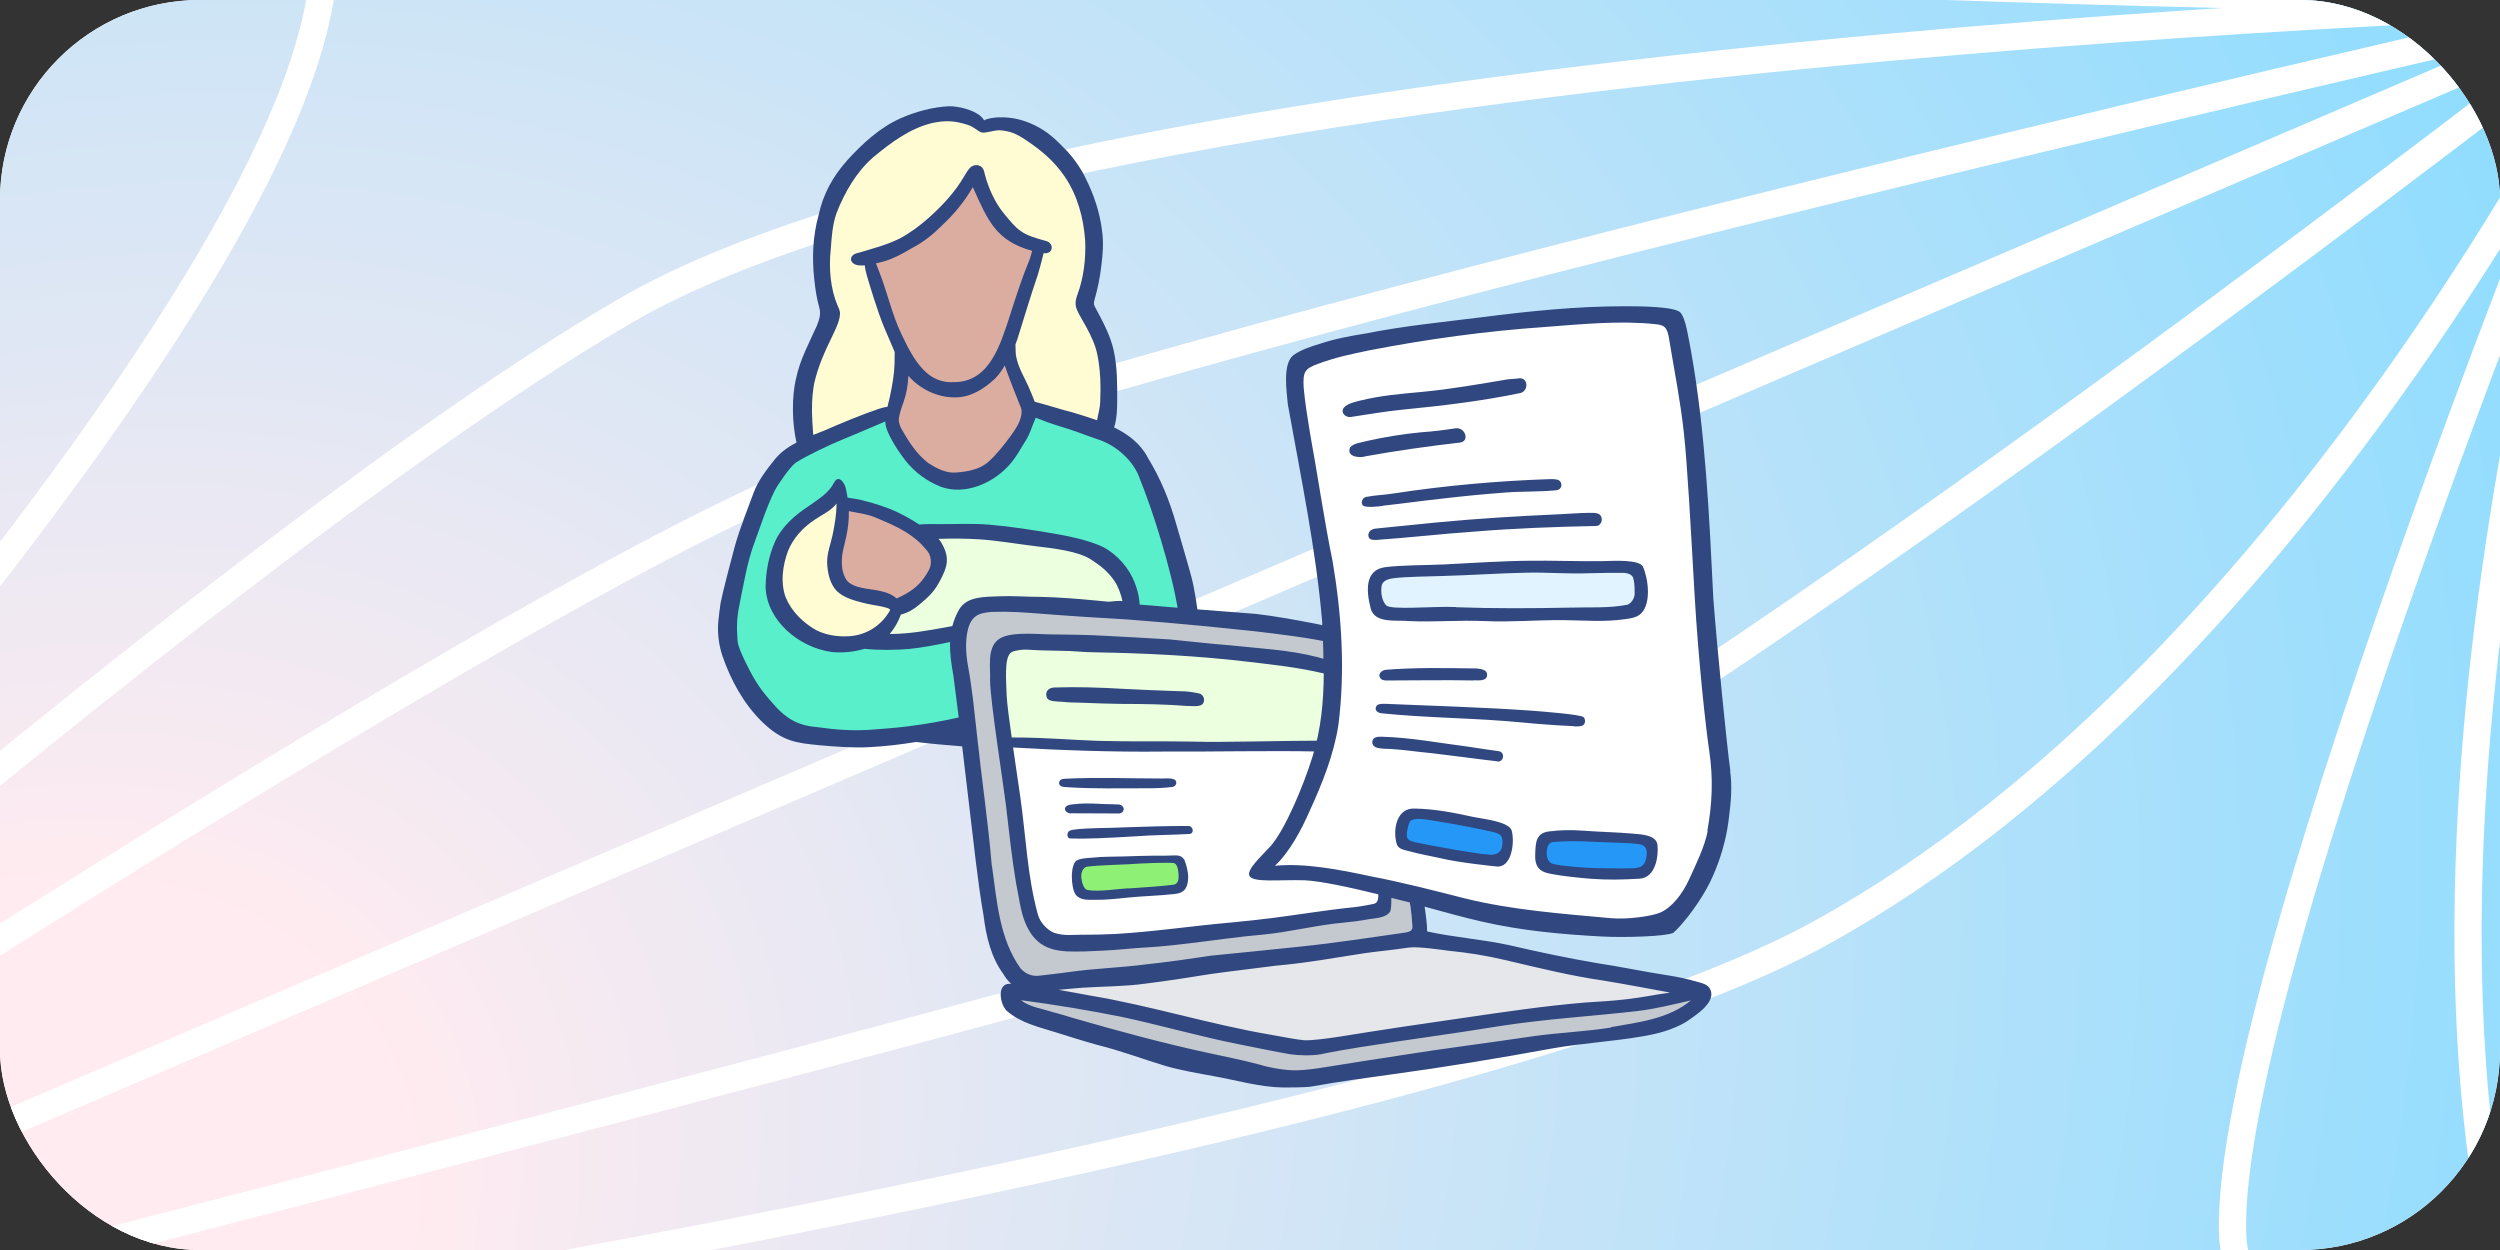 <svg width="400" height="200" viewBox="0 0 400 200" fill="none" xmlns="http://www.w3.org/2000/svg">
<rect x="0" y="0" width="400" height="200" fill="#333333" stroke="none"/>
<g clip-path="url(#clip0_703_3137)">
<rect width="400" height="200" rx="32" fill="white"/>
<rect width="400" height="200" fill="url(#paint0_radial_703_3137)"/>
<g clip-path="url(#clip1_703_3137)">
<path d="M17.267 -267.604C17.267 -267.604 185.281 -312.198 242.775 -361.664C300.254 -411.116 380.486 -576.274 380.486 -576.274C380.486 -576.274 318.821 -358.076 325.728 -295.709C332.634 -233.356 419.847 0.299 419.847 0.299M419.847 0.299C419.847 0.299 307.4 -258.052 266.888 -269.368C226.376 -280.685 17.252 -267.589 17.252 -267.589C17.252 -267.589 75.539 -31.543 132.615 -16.728C189.691 -1.913 419.847 0.299 419.847 0.299ZM419.847 0.299C419.847 0.299 173.83 6.921 100.19 49.646C26.551 92.371 -133.031 237.228 -133.031 237.228C-133.031 237.228 44.968 64.67 51.65 -3.393C61.113 -99.77 17.237 -267.604 17.237 -267.604" stroke="white" stroke-width="4.35" stroke-miterlimit="10"/>
<path d="M17.267 -267.604C17.267 -267.604 107.381 -145.246 179.764 -107.828C252.148 -70.41 419.862 0.299 419.862 0.299C419.862 0.299 297.877 -142.884 230.337 -185.728C162.797 -228.587 17.267 -267.589 17.267 -267.589C17.267 -267.589 173.77 -346.222 230.053 -394.313C286.337 -442.419 380.486 -576.259 380.486 -576.259C380.486 -576.259 351.007 -387.96 357.823 -325.278C364.64 -262.581 419.847 0.299 419.847 0.299M419.847 0.299C419.847 0.299 413.763 116.857 436.65 196.432C459.537 276.006 531.218 426.334 531.218 426.334M419.847 0.299C419.847 0.299 190.274 52.173 130.178 76.031C70.083 99.89 -133.031 237.243 -133.031 237.243M419.847 0.299C419.847 0.299 245.705 136.501 195.341 151.39C144.978 166.279 -133.031 237.243 -133.031 237.243M419.847 0.299C419.847 0.299 229.978 -35.399 166.789 -54.161C103.599 -72.922 17.252 -267.589 17.252 -267.589C17.252 -267.589 19.988 -120.31 7.565 -48.196C-4.857 23.919 -133.016 237.243 -133.016 237.243C-133.016 237.243 212.353 192.485 290.851 149.521C369.334 106.557 419.847 0.314 419.847 0.314C419.847 0.314 379.53 121.641 401.37 207.748C423.196 293.855 531.218 426.334 531.218 426.334M419.847 0.299C419.847 0.299 307.28 -195.086 252.94 -226.898C198.6 -258.71 17.237 -267.604 17.237 -267.604M531.218 426.334C531.218 426.334 289.162 253.776 245.884 248.395C202.607 243.013 -133.031 237.243 -133.031 237.243M531.218 426.334C531.218 426.334 349.018 244.388 303.229 220.888C257.44 197.388 -133.031 237.243 -133.031 237.243" stroke="white" stroke-width="4.35" stroke-miterlimit="10"/>
<path d="M17.267 -267.604C17.267 -267.604 -128.711 -106.483 -149.236 -57.285C-169.762 -8.102 -133.017 237.228 -133.017 237.228" stroke="white" stroke-width="4.35" stroke-miterlimit="10"/>
<path d="M17.269 -267.604C17.269 -267.604 -92.966 -88.693 -108.887 -30.287C-124.808 28.134 -133 237.228 -133 237.228" stroke="white" stroke-width="4.35" stroke-miterlimit="10"/>
<path d="M380.486 -576.274C380.486 -576.274 611.719 -418.994 690.397 -341.498C769.089 -264.002 904.573 -57.136 904.573 -57.136C904.573 -57.136 736.739 -84.433 649.69 -74.193C562.641 -63.952 419.847 0.299 419.847 0.299C419.847 0.299 520.485 -113.449 620.27 -122.837C720.056 -132.24 904.558 -57.136 904.558 -57.136C904.558 -57.136 799.705 -326.25 723.061 -398.021C646.431 -469.806 380.486 -576.274 380.486 -576.274Z" stroke="white" stroke-width="4.35" stroke-miterlimit="10"/>
<path d="M17.268 -267.604C17.268 -267.604 236.003 -303.781 270.401 -333.784C304.814 -363.802 380.487 -576.274 380.487 -576.274C380.487 -576.274 288.639 -329.838 295.217 -298.684C301.794 -267.545 419.848 0.299 419.848 0.299C419.848 0.299 355.686 155.695 357.226 197.553C358.78 239.395 531.219 426.334 531.219 426.334C531.219 426.334 742.211 291.732 791.872 230.276C841.533 168.82 904.543 -57.136 904.543 -57.136C904.543 -57.136 897.771 174.456 827.959 272.523C758.131 370.589 531.219 426.319 531.219 426.319" stroke="white" stroke-width="4.35" stroke-miterlimit="10"/>
<path d="M17.268 -267.604C17.268 -267.604 108.607 -395.972 173.994 -449.176C239.367 -502.395 380.487 -576.274 380.487 -576.274M380.487 -576.274C380.487 -576.274 679.364 -503.457 762.87 -439.445C846.376 -375.432 904.573 -57.136 904.573 -57.136C904.573 -57.136 643.008 -195.565 612.422 -218.855C581.836 -242.161 380.487 -576.259 380.487 -576.259C380.487 -576.259 533.969 -302.69 539.007 -243.491C544.045 -184.293 419.848 0.314 419.848 0.314C419.848 0.314 539.231 -145.455 598.251 -167.146C657.27 -188.837 904.558 -57.121 904.558 -57.121C904.558 -57.121 671.083 -223.759 622.274 -269.413C573.495 -315.113 380.487 -576.274 380.487 -576.274ZM380.487 -576.274C380.487 -576.274 474.831 -347.986 491.26 -277.157C507.689 -206.328 419.863 0.299 419.863 0.299C419.863 0.299 445.725 -191.962 443.721 -287.427C441.718 -382.892 380.501 -576.274 380.501 -576.274" stroke="white" stroke-width="4.35" stroke-miterlimit="10"/>
<path d="M-133.016 237.228L17.268 -267.604L419.863 0.299L380.487 -576.274L904.573 -57.136L531.249 426.319L-133.016 237.228Z" stroke="white" stroke-width="4.35" stroke-miterlimit="10"/>
<path d="M-133.016 237.228L419.863 0.299L904.573 -57.136" stroke="white" stroke-width="4.35" stroke-miterlimit="10"/>
</g>
<g clip-path="url(#clip2_703_3137)">
<path d="M190.647 101.246C189.967 97.757 189.097 92.231 187.4 86.512C185.703 80.793 183.231 74.152 181.534 72.213C180.648 71.201 178.611 70.094 176.5 69.167C174.571 68.317 172.58 67.617 171.355 67.269C168.785 66.543 164.631 65.273 164.631 65.273C164.747 65.714 164.812 66.09 164.796 66.337C164.719 67.452 161.348 72.455 160.004 73.91C158.66 75.365 156.731 76.856 153.17 76.892C149.609 76.928 147.5 74.675 146.3 73.694C145.1 72.713 143.174 69.224 142.811 67.877C142.677 67.377 142.726 66.69 142.865 65.917C142.865 65.917 133.497 69.615 129.148 71.446C128.934 71.536 128.736 71.621 128.548 71.701C124.536 73.416 121.871 78.929 120.416 83.147C118.961 87.365 115.763 97.543 116.417 102.269C117.071 106.994 121.505 112.666 123.833 114.992C126.161 117.319 132.341 118.409 136.484 118.409C140.627 118.409 149.217 117.111 149.217 117.111C149.217 117.111 153.863 118.131 159.242 118.409C164.866 118.7 174.267 118.844 178.629 117.827C182.991 116.81 185.754 114.24 187.935 111.235C190.116 108.23 191.329 104.741 190.649 101.249L190.647 101.246Z" fill="#59EFCB"/>
<path d="M180.695 97.701C179.779 97.288 178.45 97.198 176.545 97.708C171.456 99.065 167.697 101.11 167.697 101.11C167.251 99.858 166.996 99.405 166.996 99.405C166.996 99.405 159.678 100.131 156.964 100.664C154.25 101.197 149.355 102.214 145.526 102.505C141.697 102.796 139.207 102.145 139.207 102.145C140.513 101.591 141.486 100.863 141.978 100.118C142.959 98.627 143.435 97.906 143.214 96.992C143.214 96.992 145.82 96.593 147.419 94.75C149.018 92.908 150.473 90.781 150.084 88.984C149.777 87.568 148.629 86.19 146.875 84.874C146.875 84.874 151.781 84.862 155.659 84.91C159.537 84.959 165.207 85.734 169.278 86.558C173.349 87.382 176.238 88.273 178.244 90.514C180.474 93.004 181.069 94.59 180.698 97.698L180.695 97.701Z" fill="#ECFFDF"/>
<path d="M158.331 32.828C159.423 35.228 161.058 36.755 162.366 37.736C163.674 38.718 166.293 39.3 166.293 39.3C166.293 39.3 164.148 46.097 163.494 48.17C162.84 50.243 161.058 55.586 161.058 55.586C161.058 55.586 162.549 60.057 162.912 60.785C163.195 61.352 164.227 63.723 164.634 65.273C164.75 65.714 164.815 66.09 164.799 66.337C164.722 67.452 161.351 72.455 160.007 73.91C158.663 75.365 156.734 76.856 153.173 76.892C149.612 76.928 147.503 74.675 146.303 73.694C145.103 72.713 143.177 69.224 142.814 67.877C142.68 67.377 142.729 66.69 142.868 65.917C143.102 64.607 143.594 63.051 143.867 61.769C144.302 59.732 144.521 56.681 144.521 56.681C144.521 56.681 142.631 52.937 141.287 48.755C139.943 44.573 138.879 41.13 138.879 41.13C138.879 41.13 144.05 39.812 148.412 36.539C152.774 33.266 155.972 27.596 155.972 27.596C155.972 27.596 157.244 30.431 158.336 32.831L158.331 32.828ZM168.353 103.136C169.195 105.956 168.983 108.951 168.983 108.951C168.983 108.951 172.279 108.902 174.945 108.516C177.1 108.201 179.405 107.352 180.422 106.334C181.439 105.317 182.603 103.038 182.603 101.148C182.603 99.966 182.224 98.385 180.695 97.701C179.778 97.288 178.449 97.198 176.544 97.708C171.455 99.065 167.696 101.11 167.696 101.11C167.884 101.635 168.103 102.302 168.353 103.136ZM134.847 80.742C135.009 81.715 134.811 83.504 134.427 85.25C134.043 86.996 133.101 89.939 133.938 92.326C134.775 94.713 137.682 95.213 138.954 95.54C140.226 95.867 142.986 96.078 143.208 96.995C143.208 96.995 145.814 96.596 147.413 94.752C149.012 92.908 150.467 90.784 150.078 88.987C149.771 87.57 148.623 86.193 146.869 84.877C146.398 84.522 145.883 84.174 145.327 83.829C142.711 82.199 138.735 81.28 137.231 80.94C135.727 80.6 134.844 80.747 134.844 80.747L134.847 80.742Z" fill="#DBADA1"/>
<path d="M176.503 69.164C174.574 68.315 172.584 67.614 171.358 67.267C168.788 66.54 164.635 65.271 164.635 65.271C164.228 63.721 163.196 61.349 162.912 60.783C162.549 60.057 161.058 55.584 161.058 55.584C161.058 55.584 162.84 50.241 163.494 48.168C164.148 46.095 166.293 39.297 166.293 39.297C166.293 39.297 163.677 38.715 162.366 37.734C161.058 36.753 159.421 35.226 158.331 32.826C157.24 30.426 155.967 27.591 155.967 27.591C155.967 27.591 152.769 33.261 148.407 36.534C144.045 39.807 138.875 41.125 138.875 41.125C138.875 41.125 139.938 44.568 141.282 48.75C142.626 52.931 144.516 56.676 144.516 56.676C144.516 56.676 144.298 59.73 143.862 61.764C143.587 63.044 143.098 64.599 142.863 65.912C142.863 65.912 133.495 69.61 129.146 71.441C129.146 71.441 128.196 66.855 128.631 62.565C129.066 58.275 130.959 53.985 131.829 52.458C132.702 50.931 132.411 49.041 132.048 47.223C131.685 45.405 130.957 40.098 132.048 34.863C133.14 29.628 137.064 25.485 140.7 22.722C144.336 19.959 147.753 18.36 151.505 18.069C155.257 17.778 157.35 20.177 157.35 20.177C157.35 20.177 160.113 18.869 163.02 20.25C165.928 21.63 170.872 24.903 172.836 29.556C174.801 34.209 175.599 36.536 174.945 41.19C174.291 45.843 173.565 48.533 173.565 48.533C173.565 48.533 176.982 54.204 177.201 57.84C177.397 61.081 177.641 65.598 176.503 69.164ZM134.229 78.707C134.229 78.707 132.957 80.015 131.211 81.071C129.466 82.127 126.383 84.053 125.217 86.669C124.05 89.285 123.141 93.83 124.668 96.884C126.195 99.938 130.774 103.247 134.428 103.136C136.253 103.082 137.896 102.701 139.202 102.145C140.507 101.589 141.481 100.863 141.972 100.118C142.953 98.627 143.43 97.906 143.208 96.992C142.987 96.078 140.227 95.865 138.954 95.537C137.682 95.21 134.773 94.711 133.938 92.324C133.104 89.937 134.047 86.994 134.428 85.248C134.809 83.502 135.01 81.715 134.847 80.739C134.685 79.763 134.229 78.702 134.229 78.702V78.707Z" fill="#FFFCD3"/>
<path d="M192.123 103.819C192.092 101.846 191.925 100.301 191.739 98.741C191.595 97.515 191.17 94.348 190.629 92.324C189.983 89.903 188.891 86.288 188.206 83.886C187.115 80.057 185.729 76.632 183.641 73.212C182.477 70.964 180.489 69.473 178.228 68.371C178.275 68.294 178.313 68.214 178.336 68.134C178.699 66.88 178.741 65.552 178.748 64.246C178.766 61.499 178.777 58.774 178.197 56.096C177.675 53.684 176.379 51.296 175.205 49.123C175.03 48.799 174.955 48.557 175.105 48.031C175.604 46.278 175.993 44.468 176.202 42.621C176.444 40.729 176.603 38.818 176.33 36.936C175.983 34.031 175.03 31.145 173.696 28.518C173.091 27.145 171.719 25.204 170.671 24.115C168.966 22.348 167.658 21.043 165.43 19.987C163.893 19.258 162.057 18.687 159.701 18.774C159.217 18.792 157.981 18.934 157.443 19.256C157.353 19.05 157.18 18.839 156.92 18.604C155.751 17.549 153.279 16.977 151.822 17C149.303 17.124 146.574 17.821 144.048 18.949C140.741 20.427 138.007 22.971 135.571 25.631C133.225 28.271 131.711 31.023 130.967 34.453C130.042 37.809 129.908 41.218 130.282 44.676C130.495 46.651 130.712 47.897 131.09 49.229C131.376 50.243 131.083 51.175 130.686 52.136C129.494 54.804 127.99 57.561 127.4 60.44C126.641 63.443 126.726 67.686 127.439 70.807C126.097 71.502 124.882 72.365 123.945 73.534C122.68 75.108 121.287 76.915 120.587 78.818C119.547 81.656 118.354 84.581 117.548 87.483C117.005 89.445 115.46 95.447 115.295 96.475C115.146 97.402 115.053 98.313 114.948 99.248C114.742 101.056 114.994 103.224 115.602 104.983C116.933 108.832 118.98 112.587 121.874 115.432C125.217 118.715 127.563 118.882 131.085 119.233C133.328 119.454 136.557 119.673 138.913 119.555C141.594 119.418 144.125 119.122 146.594 118.713C150.153 119.173 158.298 119.807 160.793 119.799C167.261 119.907 173.905 120.505 180.198 118.926C185.353 117.634 189.61 112.862 191.484 108.037C192.017 106.662 192.146 105.503 192.12 103.819H192.123ZM130.266 61.354C130.91 58.591 131.829 56.531 133.359 53.374C133.848 52.368 134.422 51.096 134.404 50.048C134.379 49.684 134.134 49.11 133.977 48.804C132.913 46.27 132.568 42.979 132.924 39.882C133.063 37.968 133.181 35.97 133.853 34.067C135.172 30.743 136.984 27.547 139.717 25.16C142.528 22.83 145.647 20.489 149.226 19.668C151.386 19.22 152.774 19.33 154.834 19.974C155.921 20.314 156.518 21.087 157.095 21.2C157.775 21.334 159.117 20.783 160.008 20.847C161.689 20.968 162.719 21.455 164.164 22.423C166.628 24.071 168.657 25.773 170.331 28.219C172.404 31.245 173.364 34.855 173.632 38.524C173.745 41.46 173.395 44.48 172.355 47.233C172.061 48.008 171.961 48.832 172.36 49.679C172.836 50.689 173.295 51.374 173.848 52.401C174.592 53.781 175.27 55.228 175.581 56.768C176.088 59.279 176.145 61.867 176.027 64.424C175.993 65.181 175.718 66.345 175.524 67.243C174.149 66.749 172.754 66.334 171.443 65.933C170.526 65.747 166.965 64.622 165.549 64.277C165.402 63.821 165.23 63.456 164.812 62.436C164.066 60.62 162.935 58.942 162.575 56.995C162.482 56.555 162.503 55.741 162.474 55.095C162.575 54.85 162.668 54.603 162.755 54.353C163.826 50.903 164.872 47.444 166.03 44.017C166.285 43.211 166.491 42.395 166.71 41.578C166.782 41.221 166.903 40.865 166.988 40.505C167.017 40.507 167.045 40.512 167.073 40.515C168.564 40.669 168.665 38.895 167.385 38.56C163.34 37.507 162.843 36.866 160.551 34.065C159.155 32.36 158.117 29.978 157.597 27.988C157.515 27.673 157.463 27.305 157.296 27.024C156.876 26.28 155.805 26.229 155.223 26.829C154.865 27.197 154.538 27.74 154.294 28.168C152.821 30.717 150.781 32.903 148.58 34.865C147.176 36.114 145.59 37.296 143.906 38.187C141.823 39.215 139.567 39.784 137.35 40.45C135.633 40.762 135.859 42.359 137.487 42.462C137.778 42.487 138.069 42.48 138.357 42.456C138.457 43.404 138.777 44.331 139.037 45.245C139.529 46.896 140.064 48.531 140.623 50.161C141.2 51.827 141.908 53.444 142.611 55.059C142.796 55.478 142.971 55.906 143.149 56.328C143.123 56.974 143.149 57.762 143.128 58.105C143.072 60.018 142.76 61.694 142.356 63.579C142.219 64.151 142.101 64.645 141.998 65.078C141.637 65.119 141.189 65.225 140.626 65.413C137.953 66.298 134.42 67.787 131.842 68.909C131.263 69.126 130.686 69.352 130.114 69.584C130.063 68.861 130.004 67.988 129.98 67.524C129.841 65.433 129.906 63.399 130.264 61.347L130.266 61.354ZM161.452 50.915C160.036 55.149 158.329 61.004 152.862 61.133C148.363 61.514 146.239 57.7 144.215 53.428C142.66 50.148 142.008 46.855 140.659 43.448C140.535 43.116 140.317 42.552 140.157 42.14C140.293 42.106 140.43 42.073 140.566 42.042C142.539 41.638 144.292 40.657 146.002 39.647C147.766 38.733 149.308 37.487 150.699 36.086C152.661 34.265 154.325 32.247 155.651 29.937C158.084 35.362 159.364 38.524 165.145 40.134C165 40.615 164.903 41.117 164.709 41.581C163.45 44.635 162.446 47.774 161.452 50.915ZM144.491 64.547C144.975 63.237 145.289 61.692 145.343 60.136C147.169 62.225 149.908 63.582 152.715 63.582C155.233 63.636 157.461 62.233 159.212 60.569C159.838 59.951 160.324 59.227 160.762 58.473C160.852 58.751 160.95 59.032 161.05 59.312C161.779 61.349 162.598 63.311 163.376 65.32C163.528 65.711 163.427 66.365 163.347 66.687C163.085 67.728 162.608 68.5 161.777 69.654C160.759 71.065 159.477 72.684 158.184 73.851C156.776 75.141 154.78 75.463 152.926 75.61C151.327 75.723 149.865 74.935 148.559 74.114C146.666 72.679 145.361 70.617 144.212 68.585C144.004 68.165 143.839 67.71 143.793 67.243C143.852 66.324 144.194 65.42 144.488 64.547H144.491ZM188.902 105.858C187.493 109.793 184.648 114.384 179.869 115.689C172.239 117.77 163.149 117.232 155.226 116.825C157.077 116.341 158.952 115.81 160.886 115.252C163.852 114.43 166.813 113.776 169.463 112.244C170.047 111.801 170.202 111.142 170.241 110.439C170.985 110.388 171.868 110.287 172.303 110.243C173.979 110.068 175.476 109.762 176.992 109.414C179.338 108.894 181.329 107.205 182.593 105.068C183.989 102.758 184.388 99.992 182.92 97.641C182.747 97.42 182.554 97.232 182.343 97.067C182.348 96.647 182.32 96.168 182.23 95.635C182.047 94.551 181.658 93.331 181.164 92.347C180.069 90.158 178.063 88.091 175.705 87.174C173.413 86.285 171.065 85.791 168.639 85.377C165.243 84.797 161.689 84.228 158.249 83.945C155.579 83.726 152.903 83.875 150.228 83.86C149.602 83.857 148.17 83.814 147.086 83.922C145.755 83.056 144.014 82.068 142.243 81.372C140.69 80.767 138.007 79.941 136.359 79.743C136.158 79.719 135.888 79.655 135.609 79.619C135.535 79.132 135.437 78.63 135.321 78.102C135.185 77.492 134.546 76.369 133.894 76.701C133.48 76.982 133.325 77.507 133.037 77.896C132.141 79.178 130.748 79.992 129.499 80.906C127.251 82.364 125.132 84.184 124.009 86.644C122.994 88.933 122.531 91.441 122.495 93.931C122.683 99.323 127.838 103.587 133.034 104.316C134.724 104.493 136.614 104.321 138.339 103.808C140.381 104.035 143.283 104.035 145.443 103.832C147.596 103.628 149.885 103.167 151.94 102.74C154.6 102.323 157.021 101.663 159.449 101.259C161.344 100.942 162.94 100.628 165.237 100.582C166.234 100.561 166.412 100.801 166.494 101.11C167.13 103.479 167.475 105.529 167.575 106.553C167.624 107.462 167.712 108.315 167.653 109.2C167.617 109.741 167.65 110.354 166.957 110.671C165.23 111.459 163.275 111.987 161.47 112.592C156.209 114.289 150.781 115.527 145.289 116.212C143.195 116.488 141.117 116.614 139.014 116.779C136.364 116.938 133.701 116.761 131.077 116.38C127.591 116.107 125.729 115.079 123.141 111.958C121.282 109.86 120.322 108.098 119.106 105.583C118.8 104.949 118.069 103.378 118.012 102.542C117.847 100.136 117.868 98.898 118.359 96.524C119.026 93.284 119.539 89.991 120.69 86.878C121.681 84.197 122.678 81.058 123.958 78.496C124.377 77.659 126.427 74.639 127.333 74.018C128.487 73.297 129.705 72.687 130.928 72.079C133.897 70.609 135.949 69.891 138.524 68.76C138.996 68.554 140.561 67.887 141.643 67.439C141.663 68.204 141.9 68.871 142.428 69.911C143.031 71.132 144.068 72.674 144.91 73.735C146.368 75.568 148.294 76.987 150.532 77.886C154.361 79.266 158.725 77.363 161.287 74.608C162.567 73.292 163.306 71.729 164.29 70.202C164.828 69.28 165.119 68.227 165.549 67.251C165.616 67.102 165.665 66.963 165.709 66.829C166.715 67.231 168.222 67.81 169.468 68.173C171.84 68.863 173.696 69.646 176.037 70.429C178.784 71.425 181.22 73.735 182.189 76.13C183.51 79.395 184.743 83.013 185.742 86.373C186.924 90.352 187.913 94.075 188.577 98.18C188.958 100.528 189.702 103.59 188.891 105.858H188.902ZM133.869 94.549C135.015 95.651 136.632 96.07 138.141 96.467C139.068 96.701 140.018 96.835 140.958 97.016C141.375 97.147 141.885 97.196 142.271 97.409C142.467 97.518 142.405 97.662 142.281 97.865C140.911 100.139 138.632 101.594 135.952 101.79C134.142 101.911 132.285 101.658 130.65 100.855C128.5 99.665 126.61 97.803 125.693 95.53C124.843 93.171 125.227 90.532 126.056 88.217C126.872 86.139 128.479 84.383 130.351 83.154C131.556 82.341 132.947 81.73 133.858 80.569C133.835 82.263 133.555 83.942 133.215 85.598C132.898 87.053 132.329 88.474 132.339 89.983C132.401 91.593 132.731 93.32 133.869 94.549ZM147.472 87.128C147.859 87.606 148.332 88.008 148.639 88.554C149.015 89.327 149.061 90.398 148.629 91.194C147.794 92.723 146.947 93.727 145.503 94.672C144.787 95.141 143.968 95.53 143.479 95.756C142.902 95.244 142.122 94.878 141.403 94.701C139.585 94.142 137.453 94.356 135.872 93.241C135.228 92.787 134.829 91.6 134.749 90.861C134.51 88.685 135.069 87.537 135.424 85.742C135.718 84.334 135.849 83.069 135.813 81.772C136.029 81.826 136.235 81.862 136.397 81.895C137.639 82.135 138.875 82.299 140.038 82.784C142.796 83.935 145.376 85.019 147.47 87.128H147.472ZM144.146 98.324C145.255 98.061 146.195 97.502 147.107 96.727C148.451 95.586 149.316 94.873 150.248 93.192C151.652 90.66 152.03 89.213 150.575 86.762C150.457 86.561 150.318 86.383 150.161 86.216C152.334 86.152 154.43 86.152 156.609 86.288C159.632 86.476 162.616 87.025 165.621 87.382C168.608 87.74 172.471 88.168 174.554 89.517C176.14 90.545 177.263 91.43 178.326 92.975C178.864 93.758 179.392 95.108 179.585 96.161C178.29 96.094 176.92 96.344 175.81 96.606C173.217 97.085 170.83 98.246 168.554 99.526C168.296 98.669 167.859 97.863 166.914 98.092C165.302 98.326 163.685 98.509 162.062 98.676C156.714 99.14 152.486 100.299 147.174 101.061C146.097 101.239 143.819 101.45 142.706 101.432C142.593 101.432 142.474 101.427 142.351 101.421C143.144 100.523 143.736 99.441 144.146 98.324ZM170.253 108.088C170.174 105.907 169.612 103.893 169.092 101.759C169.731 101.481 170.333 101.179 170.864 100.914C172.177 100.26 173.681 99.621 174.968 99.289C176.665 98.849 178.439 98.499 180.162 98.834C182.516 99.292 181.246 102.614 180.422 104.352C179.683 105.917 178.246 106.407 176.681 106.945C174.816 107.583 173.349 107.689 171.162 107.944C170.884 107.977 170.57 108.026 170.253 108.088Z" fill="#304780"/>
</g>
<g clip-path="url(#clip3_703_3137)">
<path d="M271.98 159.844C271.293 162.25 266.947 163.594 264.853 164.313C262.727 165.031 247.472 166.594 241.376 167.656C235.28 168.719 208.707 172.938 205.112 172.781C201.486 172.594 192.67 170.031 188.231 168.938C183.792 167.813 167.786 163.438 165.473 162.656C163.191 161.875 161.94 161.156 162.003 159.906C161.909 159.344 163.097 158.656 164.316 158.156C169.693 159.5 174.883 160.438 177.102 160.969C180.103 161.688 202.361 166.781 204.3 167.219C206.238 167.656 210.208 167.656 212.678 167.219C215.147 166.781 231.216 164.406 236.78 163.594C242.345 162.813 259.476 161.031 262.289 160.688C263.79 160.5 267.979 159.563 271.543 158.75C271.949 159.063 272.106 159.438 272.012 159.844H271.98ZM222.369 150.938C218.961 151.531 192.608 154.531 187.293 155.344C181.979 156.156 169.756 157.344 166.817 157.438C163.879 157.531 162.691 156.875 160.565 153.469C158.439 150.063 156.094 126.75 155.751 122.406C155.407 118.063 153.5 106.281 153.406 102.063C153.218 94.812 160.284 96.719 166.286 96.812C172.288 96.938 192.702 98.625 199.423 99.344C208.207 100.281 211.771 101.125 215.304 102.344C218.711 103.531 219.368 105.75 221.024 111.156C221.868 113.906 223.65 122.563 224.932 130.813C226.183 138.813 227.152 147.094 227.245 148.219C227.402 149.906 225.776 150.344 222.369 150.938ZM221.368 141.5C220.931 138.594 221.024 134.531 219.336 125.344C217.648 116.125 215.085 108.125 213.553 107.406C212.021 106.688 205.55 105.406 201.674 104.969C197.797 104.531 173.695 102.531 169.099 102.625C164.504 102.719 161.378 102.438 160.534 103.5C158.595 105.969 159.627 110.031 160.096 114.875C160.284 116.781 161.096 121.5 161.753 126.375C162.753 133.875 163.754 142.125 164.191 143.969C164.91 147 166.098 151.219 171.413 151.063C173.695 151 183.229 150.375 192.827 149.344C205.706 147.969 219.117 145.875 219.962 145.688C221.243 145.375 221.775 144.406 221.337 141.5H221.368Z" fill="#C4C9D0"/>
<path d="M204.3 167.219C206.238 167.656 210.208 167.656 212.678 167.219C215.147 166.781 231.216 164.406 236.78 163.594C242.345 162.812 259.476 161.031 262.29 160.687C263.79 160.5 267.979 159.562 271.543 158.75C269.605 157.187 262.508 156.656 259.664 156.125C256.225 155.469 237.749 151.687 234.686 151.062C227.715 149.625 224.526 150.531 222.4 150.906C218.993 151.5 192.639 154.5 187.325 155.312C182.01 156.125 169.787 157.312 166.849 157.406C166.348 157.406 165.317 157.719 164.348 158.125C169.725 159.469 174.914 160.406 177.134 160.937C180.135 161.656 202.393 166.75 204.331 167.187L204.3 167.219Z" fill="#E5E7EB"/>
<path d="M160.566 103.5C158.628 105.969 159.66 110.031 160.128 114.875C160.316 116.781 161.129 121.5 161.785 126.375C162.786 133.875 163.786 142.125 164.224 143.969C164.943 147 166.131 151.219 171.445 151.063C173.727 151 183.262 150.375 192.859 149.344C205.739 147.969 219.15 145.875 219.994 145.688C221.276 145.375 221.807 144.406 221.37 141.5C220.932 138.594 221.026 134.531 219.338 125.344C217.649 116.156 215.086 108.125 213.554 107.406C212.022 106.688 205.551 105.406 201.675 104.969C197.798 104.531 173.696 102.531 169.101 102.625C164.505 102.719 161.379 102.438 160.535 103.5H160.566Z" fill="white"/>
<path d="M207.208 119.344C209.647 119.25 215.055 119.531 218.181 119.688C216.618 113.031 214.773 107.938 213.554 107.375C212.022 106.656 205.551 105.375 201.675 104.938C197.798 104.5 173.696 102.5 169.101 102.594C164.505 102.688 161.379 102.406 160.535 103.469C158.597 105.938 159.628 110 160.097 114.844C160.191 115.688 160.379 117.031 160.629 118.688C164.286 118.906 171.445 119.281 175.415 119.313C180.886 119.344 203.676 119.438 207.177 119.313L207.208 119.344Z" fill="#ECFFDF"/>
<path d="M172.851 138.344C172.039 139.031 172.164 142.656 173.477 143.062C174.79 143.469 180.792 142.969 182.48 142.781C184.168 142.594 189.17 142.5 189.232 141.312C189.295 140.125 189.232 137.969 188.42 137.594C187.607 137.219 180.51 137.594 178.697 137.719C176.884 137.844 173.57 137.719 172.851 138.344Z" fill="#8EF176"/>
<path d="M207.895 58.625C205.988 61.812 210.146 78.875 211.302 86.375C212.459 93.875 213.584 107.219 212.897 113.25C212.209 119.281 208.864 128 207.332 131C205.519 134.531 201.768 139.469 201.768 139.469C201.768 139.469 212.834 139.563 217.836 141.156C219.68 141.75 227.246 143.75 235.061 145.344C242.439 146.844 250.066 147.875 253.286 148.125C259.757 148.625 263.79 148.969 266.572 147.781C268.792 146.813 273.45 140.688 274.419 134.563C275.388 128.438 275.732 121.281 274.419 114.938C273.106 108.594 271.762 81.219 271.418 74.875C271.074 68.531 269.292 52.562 267.635 51.125C266.229 49.938 249.785 50.312 238.719 51.656C227.652 53 209.989 55.125 207.895 58.594V58.625Z" fill="white"/>
<path d="M226.839 130.219C227.777 130.219 238.187 131.875 239.875 132.344C241.563 132.812 241.438 134 241.22 135.75C241.001 137.5 239 137.562 238.093 137.562C237.187 137.562 228.809 136.094 226.37 135.562C223.932 135.031 224.276 133.469 224.307 132.312C224.37 130.781 225.902 130.187 226.839 130.187V130.219ZM246.534 135.969C246.409 137.469 246.722 138.656 248.66 139.062C251.036 139.562 259.039 139.75 261.289 139.719C263.697 139.719 264.134 138.062 264.228 136.844C264.353 135.25 263.822 134.5 262.227 134.375C261.383 134.312 258.476 133.969 255.381 133.812C252.442 133.656 249.379 133.75 248.722 133.844C247.378 134.062 246.628 134.875 246.534 135.969Z" fill="#2598F7"/>
<path d="M219.962 94.563C220.212 97.5 220.274 98.188 224.245 98.25C228.215 98.313 250.473 98.25 253.318 98.25C256.163 98.25 262.259 98.656 262.384 96.125C262.509 93.594 262.665 91.188 260.508 90.844C258.351 90.5 243.971 90.656 239.438 90.844C234.905 91.031 225.151 91.344 222.838 91.625C220.525 91.906 219.806 93 219.962 94.563Z" fill="#E0F3FF"/>
<path d="M190.14 112.969C186.607 112.687 183.012 112.625 179.479 112.625C177.354 112.594 175.228 112.531 173.102 112.437C172.039 112.406 170.976 112.406 169.914 112.281C169.101 112.219 167.819 112.281 167.538 111.688C167.1 110.781 167.694 110.031 168.663 110C172.383 109.875 176.072 110 179.761 110.219C182.762 110.375 185.763 110.5 188.764 110.594C189.796 110.594 190.796 110.719 191.796 110.938C192.797 111.156 192.859 112.375 192.297 112.75C191.828 113.062 190.702 113 190.108 112.937L190.14 112.969ZM171.008 125.969C170.539 125.906 170.007 126 169.632 125.688C169.445 125.531 169.413 125.25 169.507 125.031C169.663 124.625 170.132 124.625 170.476 124.594C175.603 124.344 180.949 124.562 185.919 124.562C186.638 124.562 188.076 124.375 188.201 125.125C188.264 125.5 187.983 125.844 187.607 125.906C186.201 126.094 184.794 126.125 183.387 126.125C179.261 126.125 175.134 126.219 171.008 125.969ZM171.383 130.156C170.664 130.156 170.101 129.531 170.539 129.062C170.945 128.656 171.945 128.688 172.665 128.594C174.071 128.5 175.478 128.594 176.885 128.656C177.573 128.656 178.292 128.688 178.979 128.719C179.386 128.719 179.73 129.031 179.792 129.375C179.823 129.75 179.511 130.156 179.042 130.156C176.478 130.156 173.915 130.125 171.352 130.125L171.383 130.156ZM171.258 134.156C170.664 134.156 170.633 133.156 171.164 132.906C171.352 132.844 171.539 132.781 171.727 132.75C174.415 132.406 177.166 132.531 179.886 132.375C183.356 132.25 186.67 132.156 190.108 132.156C190.952 132.156 191.14 133.375 190.296 133.438C187.389 133.594 184.544 133.594 181.668 133.812C176.979 134.094 173.571 134.25 171.289 134.156H171.258ZM175.009 143.969C173.915 143.969 172.915 144.031 172.164 143.219C171.289 142.125 171.226 138.312 172.258 137.688C172.883 137.312 174.134 137.281 174.853 137.219C176.478 137.031 178.135 137.094 179.761 137.031C181.355 136.969 182.95 136.938 184.575 136.906C185.169 136.906 185.982 136.906 186.576 136.906C188.139 136.906 188.858 136.594 189.514 137.594C189.827 138.344 190.14 139.625 190.108 140.438C190.046 141.875 189.671 142.844 188.014 143.031C185.701 143.312 182.668 143.375 180.355 143.625C178.573 143.812 176.916 144 175.04 143.969H175.009ZM180.511 142.156C183.512 141.969 186.169 141.75 187.701 141.562C188.483 141.469 188.67 140.781 188.545 139.656C188.483 138.875 188.264 138.188 187.826 138.094C187.17 137.969 183.012 138.094 180.542 138.281C179.823 138.344 176.103 138.406 174.009 138.656C173.165 138.75 172.946 139.812 173.008 140.375C173.071 140.938 173.29 142.281 174.04 142.406C175.822 142.719 178.792 142.219 180.542 142.125L180.511 142.156ZM262.26 140.594C259.415 140.75 257.32 140.812 254.444 140.594C252.819 140.469 250.068 140.188 248.473 139.875C247.317 139.656 245.535 139.469 245.629 136.844C245.691 134.812 245.722 133.312 247.817 133.031C249.693 132.781 251.474 132.781 253.319 132.906C256.195 133.125 258.79 133.156 261.166 133.375C262.666 133.5 265.042 133.594 265.198 135.219C265.386 137.031 264.886 140.438 262.322 140.594H262.26ZM261.697 138.875C262.635 138.812 263.198 138.312 263.385 137.344C263.698 135.812 263.198 135.281 262.51 135.125C261.197 134.812 257.602 134.844 254.288 134.656C252.819 134.562 250.13 134.562 248.567 134.719C247.598 134.812 247.504 135.688 247.473 136.5C247.473 137.188 247.692 138.062 248.567 138.25C250.443 138.656 253.725 138.844 255.413 138.906C257.633 138.938 260.134 138.969 261.697 138.906V138.875ZM230.342 137.281C228.747 136.938 227.153 136.656 225.559 136.219C224.746 136 223.683 135.875 223.464 135C222.808 132.719 223.464 129.125 226.497 129.375C229.592 129.438 232.624 130.031 235.625 130.688C236.969 130.969 238.345 131.094 239.877 131.562C240.689 131.812 241.69 132.25 241.877 132.906C242.409 135 241.783 139 239.345 138.625C239.345 138.625 233.312 138.031 230.342 137.281ZM238.782 136.719C239.157 136.719 240.158 136.594 240.345 135.375C240.533 134.031 240.314 133.531 239.251 133.219C238.063 132.875 232.686 131.812 229.373 131.312C228.654 131.219 225.84 130.531 225.465 131.688C225.215 132.5 224.871 133.719 225.277 134.25C225.621 134.719 227.153 134.875 227.935 135.062C229.498 135.406 231.092 135.625 232.686 135.938C234.906 136.281 236.438 136.625 238.751 136.781L238.782 136.719ZM250.099 99.219C246.004 99.188 241.721 99.562 237.626 99.375C233.53 99.188 229.498 99.562 225.465 99.375C223.464 99.156 219.963 99.844 219.307 97.344C218.556 94.438 218.4 91.188 221.62 90.75C224.215 90.406 228.372 90.438 230.998 90.312C235.531 90.094 240.252 89.75 244.785 89.719C247.629 89.656 253.444 89.844 256.289 89.781C258.602 89.719 262.166 89.531 262.854 90.625C263.729 92.594 264.229 96.469 262.604 98.125C261.916 98.812 260.947 98.938 260.04 99.062C256.695 99.562 253.506 99.25 250.13 99.219H250.099ZM232.936 97.156C239.032 97.375 245.128 97.344 251.224 97.219C254.288 97.125 257.414 97.344 260.415 96.75C261.103 96.469 261.541 95.625 261.541 95C261.541 94.219 261.541 93.281 261.322 92.5C261.197 92.031 260.572 91.625 259.54 91.656C258.133 91.656 255.976 91.656 254.194 91.719C250.693 91.844 247.879 91.562 244.409 91.625C240.47 91.688 234.781 92.062 230.873 92.156C228.747 92.219 224.809 92.281 223.089 92.5C222.245 92.594 221.182 92.844 221.057 93.781C220.901 94.812 221.088 96.094 221.776 96.844C222.495 97.656 229.341 96.969 232.968 97.125L232.936 97.156ZM216.118 66.719C215.493 66.812 214.68 66.312 214.836 65.562C215.117 64.688 216.649 64.344 217.493 64.125C221.057 63.25 224.058 63.031 227.372 62.719C232.03 62.281 236.657 61.469 241.283 60.688C241.846 60.625 242.44 60.625 243.003 60.531C244.503 60.344 244.628 62.469 243.315 62.875C237.157 64.156 230.936 64.906 224.527 65.531C221.37 65.844 218.931 66.312 216.118 66.719ZM218.337 73.062C217.056 73.312 215.368 72.906 216.055 71.531C216.743 70.844 217.806 70.844 218.681 70.562C221.589 69.906 224.527 69.438 227.466 69.156C229.373 69.031 231.03 68.812 232.874 68.531C234.468 68.312 235.187 70.625 233.593 70.812C228.622 71.375 223.152 72.156 218.337 73.031V73.062ZM221.307 80.938C220.307 81.062 218.931 81.219 218.212 80.969C217.712 80.781 217.743 79.688 218.619 79.5C220.307 79.188 221.276 79.219 222.87 78.969C231.217 77.688 239.626 76.938 248.067 76.656C248.38 76.656 248.723 76.656 249.036 76.719C250.068 76.844 250.099 78.312 249.036 78.438C246.285 78.719 243.503 78.594 240.783 78.812C237.344 79.062 233.906 79.406 230.467 79.812C226.747 80.219 225.027 80.5 221.307 80.906V80.938ZM220.026 86.375C219.15 86.438 218.963 86.031 218.931 85.688C218.931 85.062 219.369 84.625 220.213 84.562C223.245 84.281 226.84 83.875 229.842 83.594C236.75 82.938 242.628 82.594 249.474 82.281C250.943 82.219 252.412 82.094 253.882 82.062C254.726 82.125 256.226 81.75 256.289 83.125C256.289 83.688 255.851 84.156 255.382 84.156C248.911 84.281 242.221 84.531 235.844 85.062C230.404 85.438 225.778 86 220.026 86.406V86.375ZM235.781 108.875C231.28 108.781 226.778 108.875 222.308 108.875C221.87 108.875 221.37 108.938 220.995 108.656C220.276 107.969 220.995 107.219 221.807 107.156C226.309 106.813 230.561 106.875 235.094 106.938C236.156 106.938 237.938 106.875 237.938 107.969C237.938 109 236.625 108.875 235.781 108.844V108.875ZM251.818 116.188C247.973 116.031 244.566 115.688 240.564 115.344C233.906 114.844 227.716 114.812 221.057 114.125C220.401 114.062 219.869 113.625 220.213 113C220.432 112.562 221.213 112.594 221.995 112.625C229.904 112.969 237.313 113.156 245.191 113.719C246.817 113.844 252.913 114.312 253.381 114.75C253.663 115.031 253.694 115.656 253.381 115.969C253.069 116.281 252.256 116.219 251.85 116.219L251.818 116.188ZM239.564 121.812C236.031 121.406 232.53 120.906 228.998 120.5C226.59 120.281 225.027 120 222.651 119.844C222.026 119.812 220.619 119.844 220.057 119.531C219.682 119.344 219.494 118.969 219.588 118.562C219.744 117.875 220.463 117.875 221.057 117.875C225.809 118 230.436 118.906 235.125 119.5C236.657 119.719 238.251 120 239.783 120.188C240.846 120.312 240.658 121.969 239.564 121.844V121.812ZM276.859 123.344C276.296 119.375 274.733 103.594 274.139 95.875C273.482 82.594 272.889 69.188 270.544 56.062C270.169 54.25 269.762 50.969 268.856 50C267.918 49 262.041 49 259.915 49C252.287 49 244.691 49.781 237.125 50.75C230.936 51.531 224.715 52.125 218.587 53.344C216.087 53.75 213.617 54.188 211.21 55C209.741 55.438 208.209 55.938 206.958 56.812C205.176 58.219 205.864 62.594 206.052 64.688C208.115 76.25 210.553 87.812 211.554 99.531C211.554 99.688 211.554 99.875 211.554 100.031C211.022 99.906 210.616 99.844 210.397 99.781C207.521 99.219 203.926 98.562 200.894 98.219C195.329 97.781 189.702 97.375 184.137 96.875C178.26 96.469 172.383 95.625 166.506 95.5C164.318 95.5 161.817 95.312 159.91 95.406C157.471 95.5 154.658 95.406 153.439 97.562C151.501 101 151.876 104.406 152.532 108.031C153.47 115.062 154.252 122.094 155.096 129.125C155.815 134.938 156.377 140.781 157.378 146.562C157.784 149.844 158.566 153.156 160.535 155.844C160.879 156.437 161.285 156.969 161.786 157.406C161.723 157.406 161.692 157.406 161.629 157.406C161.567 157.406 161.473 157.406 161.41 157.406C159.441 157.531 160.035 160.75 161.067 161.719C163.255 163.656 166.162 164.312 168.882 165.156C171.164 165.875 173.415 166.594 175.697 167.219C179.354 168.125 182.887 169.469 186.513 170.563C189.045 171.281 191.64 171.719 194.204 172.187C197.861 172.844 201.55 173.938 205.27 174C206.239 174 208.896 174 209.834 173.844C214.992 172.938 217.65 172.594 222.401 171.938C231.186 170.75 239.814 169.313 248.536 167.719C253.194 166.906 258.133 166.625 262.822 165.812C265.229 165.406 267.605 164.781 269.731 163.531C271.263 162.469 274.952 160.219 273.483 158.031C273.014 157.438 272.263 157.281 271.576 157.094C269.981 156.625 268.356 156.281 266.73 156.031C262.979 155.469 259.259 154.656 255.476 154.094C250.755 153.281 246.129 152.312 241.44 151.219C237.126 150.281 232.78 150 228.341 149.031C228.341 147.937 228.153 146.5 227.935 145.062C230.967 145.875 233.968 146.75 237.032 147.438C243.378 148.906 249.849 149.5 256.351 149.844C259.884 150.031 266.542 149.844 267.73 149.25C268.856 148.281 271.294 145.375 273.076 142.156C274.577 139.438 275.514 136.438 275.952 134.625C276.265 133.344 276.484 132.062 276.64 130.75C276.953 128.312 277.171 125.844 276.827 123.375L276.859 123.344ZM199.893 140.125C200.518 141.281 204.707 140.719 208.709 140.844C211.179 140.938 216.118 142 220.526 143.094C220.557 144 220.369 144.5 219.775 144.625C218.212 144.938 217.212 145.125 215.399 145.281C213.367 145.469 205.739 146.625 203.613 146.875C201.581 147.125 199.143 147.406 197.08 147.594C190.89 148.125 184.544 149.094 178.385 149.438C176.416 149.531 174.884 149.562 172.821 149.562C171.414 149.562 170.289 149.75 168.757 149.281C168.225 149.125 166.569 148.156 166.037 146.25C164.349 140 164.161 133.938 163.255 127.562C162.817 124.375 161.129 113.562 161.067 111.25C161.035 109.344 160.566 105.062 161.848 104.344C162.348 104.062 163.661 103.906 164.224 103.938C166.131 104.062 167.756 104.094 169.663 104.125C171.727 104.125 173.321 104.375 175.416 104.375C183.043 104.5 191.89 104.938 199.643 105.875C204.145 106.406 207.49 106.75 211.804 107.75C211.773 112.25 211.366 116.75 209.991 121.094C208.553 125.75 205.551 132.875 203.269 135.406C201.769 137.062 199.393 139.156 199.924 140.156L199.893 140.125ZM158.691 138.562C158.097 131.469 157.065 124.625 156.315 117.562C155.908 113.906 155.565 110.344 154.939 106.875C154.439 104.375 154.377 101.469 155.221 99.719C155.94 98.25 157.065 98.062 158.628 97.906C161.442 97.812 163.661 97.969 166.443 98.188C171.57 98.594 175.822 98.844 180.511 99.125C184.606 99.438 189.327 99.844 193.453 100.25C198.08 100.719 202.3 101.125 206.927 101.781C207.521 101.875 209.709 102.156 211.679 102.562C211.71 103.5 211.741 104.469 211.741 105.406C211.397 105.312 211.085 105.219 210.741 105.125C206.271 103.969 201.425 103.75 196.798 103.25C193.61 103 190.39 102.625 187.201 102.312C183.856 102.094 180.542 101.937 177.197 101.75C174.103 101.562 171.039 101.531 167.944 101.5C165.256 101.437 161.254 101.031 159.629 102.406C157.909 103.844 158.503 106.844 158.409 108.844C158.441 112.188 160.535 125.406 160.941 128.75C161.442 133 161.879 137.25 162.598 141.469C163.036 143.469 163.224 145.562 163.974 147.469C165.474 151.312 168.038 152.062 170.664 152.219C172.665 152.312 174.634 152.188 176.603 152.094C178.854 152 181.074 151.719 183.325 151.594C185.607 151.469 188.233 151.188 190.484 150.906C194.704 150.406 197.861 149.906 202.113 149.531C206.208 149.156 210.866 147.969 214.961 147.625C216.43 147.469 217.587 147.344 219.056 147.062C220.119 146.906 221.776 146.844 222.401 145.875C222.558 145.625 222.62 144.844 222.62 143.656C223.683 143.938 224.683 144.188 225.59 144.406C225.59 144.625 225.621 144.75 225.653 144.812C225.809 145.875 225.934 147.188 225.996 148.281C226.028 148.938 225.434 149.125 224.809 149.219C218.806 150.062 213.961 150.844 207.927 151.469C203.207 151.969 198.486 152.438 193.766 152.906C190.265 153.438 186.763 153.938 183.262 154.312C179.198 154.844 175.103 154.938 171.039 155.531C169.507 155.719 167.975 155.938 166.412 156.094C165.193 156.281 164.13 155.875 163.286 154.938C159.91 150.219 159.503 144.188 158.722 138.594L158.691 138.562ZM257.789 164.406C253.663 165.062 249.349 165.219 245.191 165.812C237.688 166.938 231.405 167.688 223.964 168.875C220.369 169.438 215.586 170.156 212.023 170.75C210.678 170.969 208.896 171.219 207.521 171.25C205.77 171.312 203.051 170.813 201.55 170.344C198.893 169.625 196.173 169.094 193.453 168.5C186.169 166.938 178.948 164.969 171.789 162.906C170.601 162.531 169.413 162.188 168.225 161.875C166.819 161.406 164.599 161.094 163.38 160.031C168.757 160.75 174.103 161.625 179.417 162.688C185.701 164.031 191.953 165.844 198.268 167.094C201.05 167.625 203.676 168.219 206.489 168.688C207.709 168.875 209.959 168.938 211.272 168.688C213.336 168.25 215.461 167.906 217.525 167.562C225.184 166.344 232.249 165.438 239.877 164.188C247.254 163.031 254.444 162.625 261.885 161.781C264.792 161.438 267.699 160.719 270.544 160.062C267.011 163.031 262.166 163.562 257.758 164.344L257.789 164.406ZM241.565 153.781C246.473 154.938 251.443 156.156 256.445 156.875C260.071 157.469 263.635 158.156 267.23 158.812C264.917 159.125 262.572 159.625 260.259 159.875C258.039 160.156 255.82 160.25 253.6 160.406C246.973 160.969 241.127 161.844 234.062 162.875C227.466 163.812 220.619 164.844 214.055 165.906C212.21 166.188 209.772 166.5 208.678 166.438C207.677 166.375 205.083 165.875 203.332 165.562C193.578 163.906 184.137 160.906 174.384 159.281C172.665 158.969 171.039 158.656 169.382 158.375C170.664 158.25 171.945 158.125 173.258 158.031C176.635 157.812 180.011 157.844 183.325 157.375C186.795 156.938 190.265 156.406 193.703 155.844C197.205 155.344 200.706 154.969 204.207 154.5C208.99 154.094 213.679 153.219 218.4 152.5C220.619 152.188 222.839 152 225.059 151.656C225.246 151.656 225.434 151.594 225.621 151.594C226.966 151.438 230.592 151.969 231.842 152.125C235.062 152.469 237.313 152.781 241.471 153.75L241.565 153.781ZM273.232 132.969C272.732 135.531 271.357 138.281 270.263 140.688C269.2 143.031 267.512 145.188 265.667 146C264.323 146.594 260.321 147.156 257.727 146.906C249.88 146.188 242.034 145.625 234.406 143.75C229.373 142.469 224.308 141.156 219.213 140.188C214.586 139.188 208.678 138.031 203.988 138.531C206.364 136.312 208.271 132.656 209.49 129.875C211.522 125.438 213.398 120.844 214.148 115.969C215.243 107.281 214.68 98.406 213.211 89.781C211.835 83.094 210.866 76.188 209.615 69.375C209.209 66.906 208.803 64.438 208.584 61.969C208.459 59.5 208.74 59 210.866 58.219C213.836 57.125 216.243 56.656 219.056 56.062C228.372 54.25 237.782 52.969 247.254 52.312C253.038 51.875 259.196 51.25 264.948 51.875C266.292 52.031 266.73 52.312 267.043 54.156C267.887 59.312 268.856 64.062 269.419 69.25C269.95 73.938 270.544 84.719 271.138 95.281C271.763 105.938 272.92 116.375 273.483 120.188C274.139 124.562 273.951 128.656 273.17 132.969H273.232ZM211.366 120.281C211.554 119.688 211.71 119.094 211.866 118.5C204.958 118.5 195.892 118.812 190.827 118.656C185.732 118.562 180.636 118.688 175.541 118.531C171.383 118.375 167.225 118.031 163.067 118C162.317 118.062 161.348 117.812 160.723 118.281C160.254 118.781 160.723 119.531 161.317 119.562C169.57 120.031 177.854 120.344 186.107 120.25C192.578 120.312 203.113 120.062 211.335 120.25L211.366 120.281Z" fill="#304780"/>
</g>
</g>
<defs>
<radialGradient id="paint0_radial_703_3137" cx="0" cy="0" r="1" gradientUnits="userSpaceOnUse" gradientTransform="translate(0 200) rotate(-26.565) scale(447.214 357.771)">
<stop offset="0.156" stop-color="#FFEBF0"/>
<stop offset="1" stop-color="#8DDCFF"/>
</radialGradient>
<clipPath id="clip0_703_3137">
<rect width="400" height="200" rx="32" fill="white"/>
</clipPath>
<clipPath id="clip1_703_3137">
<rect width="870" height="435" fill="white" transform="translate(-35 -218)"/>
</clipPath>
<clipPath id="clip2_703_3137">
<rect width="103" height="103" fill="white" transform="translate(102 17)"/>
</clipPath>
<clipPath id="clip3_703_3137">
<rect width="125" height="125" fill="white" transform="translate(152 49)"/>
</clipPath>
</defs>
</svg>
